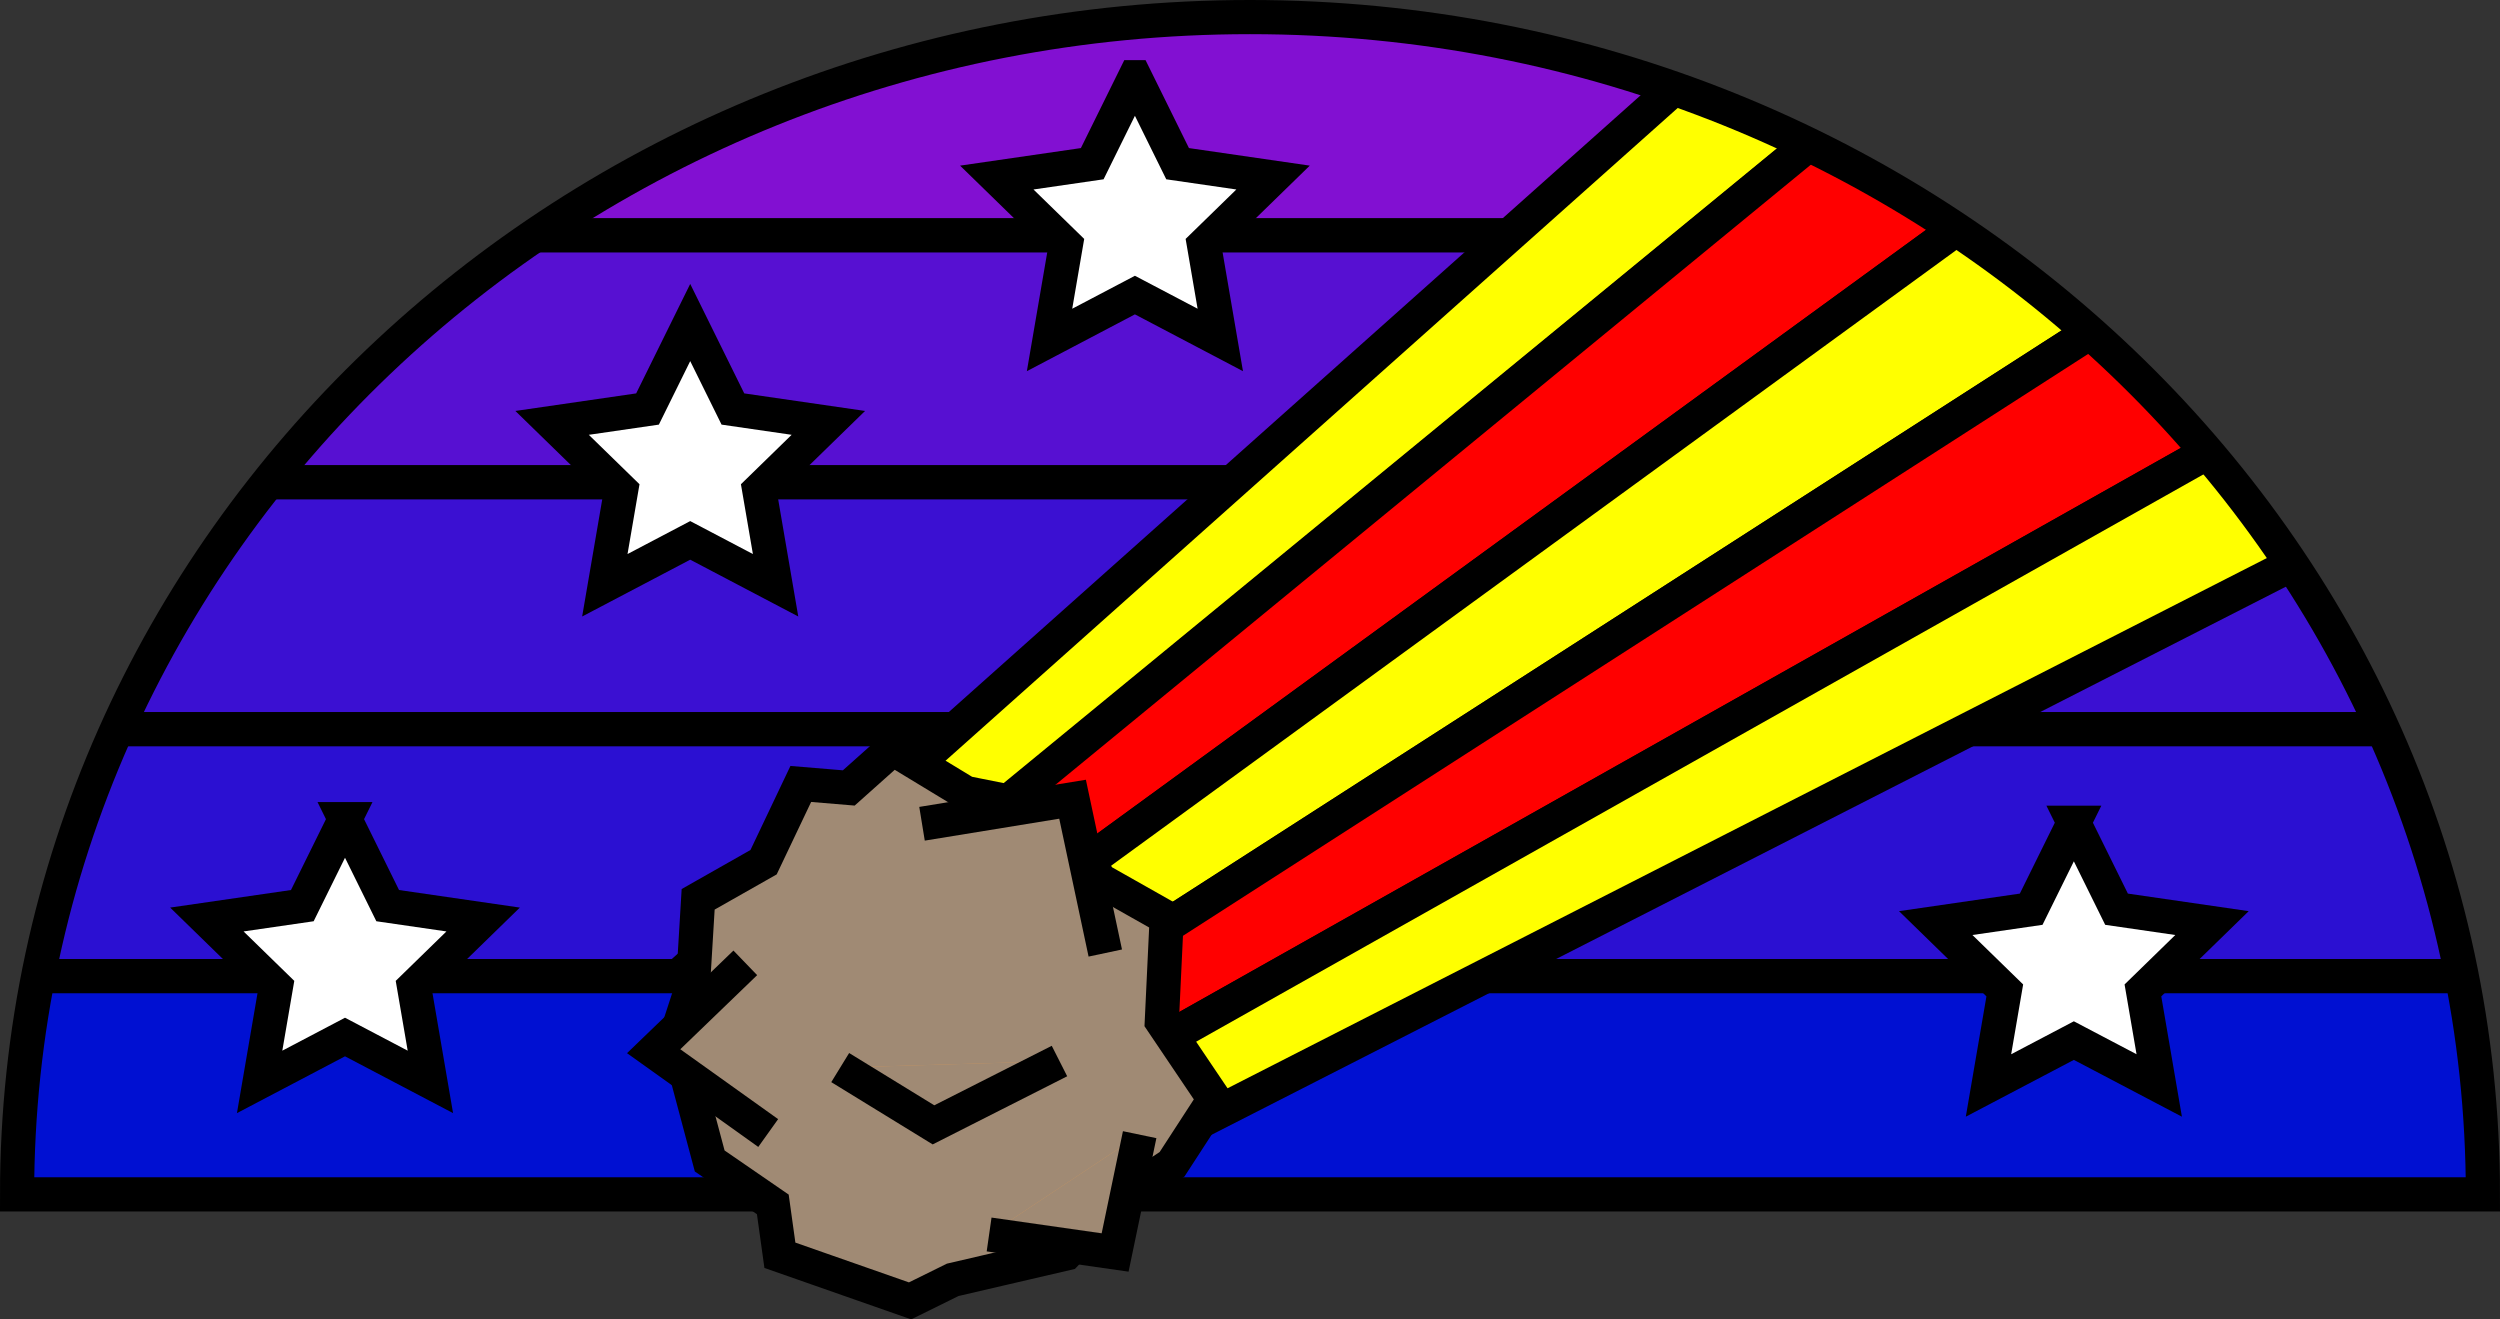 <?xml version="1.0" encoding="UTF-8" standalone="no"?>
<svg
   xmlns:dc="http://purl.org/dc/elements/1.1/"
   xmlns:cc="http://creativecommons.org/ns#"
   xmlns:rdf="http://www.w3.org/1999/02/22-rdf-syntax-ns#"
   xmlns:svg="http://www.w3.org/2000/svg"
   xmlns="http://www.w3.org/2000/svg"
   xmlns:sodipodi="http://sodipodi.sourceforge.net/DTD/sodipodi-0.dtd"
   xmlns:inkscape="http://www.inkscape.org/namespaces/inkscape"
   viewBox="0 0 1097.602 579.263"
   height="579.263"
   width="1097.602"
   xml:space="preserve"
   version="1.1"
   id="svg2"
   inkscape:version="0.91 r13725"
   sodipodi:docname="cometisolated.svg"><rect x="0" y="0" width="1097.602" height="579.263" fill="#333333" stroke="none"/><sodipodi:namedview
     pagecolor="#ffffff"
     bordercolor="#666666"
     borderopacity="1"
     objecttolerance="10"
     gridtolerance="10"
     guidetolerance="10"
     inkscape:pageopacity="0"
     inkscape:pageshadow="2"
     inkscape:window-width="1916"
     inkscape:window-height="1035"
     id="namedview5837"
     showgrid="false"
     fit-margin-top="0"
     fit-margin-left="0"
     fit-margin-right="0"
     fit-margin-bottom="0"
     inkscape:zoom="0.43861629"
     inkscape:cx="452.6624"
     inkscape:cy="126.40538"
     inkscape:window-x="10"
     inkscape:window-y="11"
     inkscape:window-maximized="0"
     inkscape:current-layer="g14" /><defs
     id="defs6"><clipPath
       id="clipPath16"
       clipPathUnits="userSpaceOnUse"><path
         id="path18"
         d="m 0,841.89 595.276,0 L 595.276,0 0,0 0,841.89 Z"
         inkscape:connector-curvature="0" /></clipPath><clipPath
       id="clipPath24"
       clipPathUnits="userSpaceOnUse"><path
         id="path26"
         d="m 513.763,517.478 c 0,114.184 -96.941,206.748 -216.522,206.748 -119.58,0 -216.519,-92.564 -216.519,-206.748 l 433.041,0 z"
         inkscape:connector-curvature="0" /></clipPath><clipPath
       id="clipPath110"
       clipPathUnits="userSpaceOnUse"><path
         id="path112"
         d="m 0,841.89 595.276,0 L 595.276,0 0,0 0,841.89 Z"
         inkscape:connector-curvature="0" /></clipPath></defs><g
     transform="matrix(1.25,0,0,-1.25,177.248,1023.848)"
     id="g10"><g
       transform="matrix(2,0,0,2,-297.243,-635.373)"
       id="g12"><g
         clip-path="url(#clipPath16)"
         id="g14"><g
           id="g6379"><g
             id="g20"><g
               id="g22"
               clip-path="url(#clipPath24)"><path
                 inkscape:connector-curvature="0"
                 d="m 524.476,685.885 -451.527,0 0,43.363 451.527,0 0,-43.363 z"
                 style="fill:#8210d2;fill-opacity:1;fill-rule:nonzero;stroke:none"
                 id="path28" /><path
                 inkscape:connector-curvature="0"
                 d="m 524.476,685.885 -451.528,0 0,43.364 451.528,0 0,-43.364 z"
                 style="fill:none;stroke:#000000;stroke-width:6;stroke-linecap:butt;stroke-linejoin:miter;stroke-miterlimit:4;stroke-dasharray:none;stroke-opacity:1"
                 id="path30" /><path
                 inkscape:connector-curvature="0"
                 d="m 524.475,642.522 -451.526,0 0,43.363 451.526,0 0,-43.363 z"
                 style="fill:#5710d2;fill-opacity:1;fill-rule:nonzero;stroke:none"
                 id="path32" /><path
                 inkscape:connector-curvature="0"
                 d="m 524.475,642.522 -451.527,0 0,43.363 451.527,0 0,-43.363 z"
                 style="fill:none;stroke:#000000;stroke-width:6;stroke-linecap:butt;stroke-linejoin:miter;stroke-miterlimit:4;stroke-dasharray:none;stroke-opacity:1"
                 id="path34" /><path
                 inkscape:connector-curvature="0"
                 d="m 524.478,599.159 -451.529,0 0,43.363 451.529,0 0,-43.363 z"
                 style="fill:#3b10d2;fill-opacity:1;fill-rule:nonzero;stroke:none"
                 id="path36" /><path
                 inkscape:connector-curvature="0"
                 d="m 524.478,599.159 -451.53,0 0,43.363 451.53,0 0,-43.363 z"
                 style="fill:none;stroke:#000000;stroke-width:6;stroke-linecap:butt;stroke-linejoin:miter;stroke-miterlimit:4;stroke-dasharray:none;stroke-opacity:1"
                 id="path38" /><path
                 inkscape:connector-curvature="0"
                 d="m 524.476,555.796 -451.527,0 0,43.363 451.527,0 0,-43.363 z"
                 style="fill:#2b10d2;fill-opacity:1;fill-rule:nonzero;stroke:none"
                 id="path40" /><path
                 inkscape:connector-curvature="0"
                 d="m 524.476,555.796 -451.528,0 0,43.363 451.528,0 0,-43.363 z"
                 style="fill:none;stroke:#000000;stroke-width:6;stroke-linecap:butt;stroke-linejoin:miter;stroke-miterlimit:4;stroke-dasharray:none;stroke-opacity:1"
                 id="path42" /><path
                 inkscape:connector-curvature="0"
                 d="m 524.475,512.433 -451.526,0 0,43.363 451.526,0 0,-43.363 z"
                 style="fill:#0010d2;fill-opacity:1;fill-rule:nonzero;stroke:none"
                 id="path44" /><path
                 inkscape:connector-curvature="0"
                 d="m 524.475,512.433 -451.527,0 0,43.363 451.527,0 0,-43.363 z"
                 style="fill:none;stroke:#000000;stroke-width:6;stroke-linecap:butt;stroke-linejoin:miter;stroke-miterlimit:4;stroke-dasharray:none;stroke-opacity:1"
                 id="path46" /><path
                 inkscape:connector-curvature="0"
                 d="M 500.45,826.48 199.672,558.33 208.824,548.561 520.069,804.244 500.45,826.48 Z"
                 style="fill:#ffff00;fill-opacity:1;fill-rule:nonzero;stroke:none"
                 id="path48" /><path
                 inkscape:connector-curvature="0"
                 d="M 500.45,826.48 199.672,558.33 208.824,548.561 520.069,804.244 500.45,826.48 Z"
                 style="fill:none;stroke:#000000;stroke-width:6;stroke-linecap:butt;stroke-linejoin:miter;stroke-miterlimit:4;stroke-dasharray:none;stroke-opacity:1"
                 id="path50" /><path
                 inkscape:connector-curvature="0"
                 d="M 520.069,804.244 208.716,548.667 217.207,538.37 542.708,775.463 520.069,804.244 Z"
                 style="fill:#ff0000;fill-opacity:1;fill-rule:nonzero;stroke:none"
                 id="path52" /><path
                 inkscape:connector-curvature="0"
                 d="M 520.069,804.244 208.716,548.667 217.207,538.37 542.708,775.463 520.069,804.244 Z"
                 style="fill:none;stroke:#000000;stroke-width:6;stroke-linecap:butt;stroke-linejoin:miter;stroke-miterlimit:4;stroke-dasharray:none;stroke-opacity:1"
                 id="path54" /><path
                 inkscape:connector-curvature="0"
                 d="M 542.708,775.463 217.207,538.37 l 7.799,-10.786 338.549,217.621 -20.847,30.258 z"
                 style="fill:#ffff00;fill-opacity:1;fill-rule:nonzero;stroke:none"
                 id="path56" /><path
                 inkscape:connector-curvature="0"
                 d="M 542.708,775.463 217.207,538.37 l 7.799,-10.786 338.549,217.621 -20.847,30.258 z"
                 style="fill:none;stroke:#000000;stroke-width:6;stroke-linecap:butt;stroke-linejoin:miter;stroke-miterlimit:4;stroke-dasharray:none;stroke-opacity:1"
                 id="path58" /><path
                 inkscape:connector-curvature="0"
                 d="M 563.555,745.205 225.006,527.584 232.078,516.356 582.436,713.68 563.555,745.205 Z"
                 style="fill:#ff0000;fill-opacity:1;fill-rule:nonzero;stroke:none"
                 id="path60" /><path
                 inkscape:connector-curvature="0"
                 d="M 563.555,745.205 225.006,527.584 232.078,516.356 582.436,713.68 563.555,745.205 Z"
                 style="fill:none;stroke:#000000;stroke-width:6;stroke-linecap:butt;stroke-linejoin:miter;stroke-miterlimit:4;stroke-dasharray:none;stroke-opacity:1"
                 id="path62" /><path
                 inkscape:connector-curvature="0"
                 d="M 582.436,713.68 232.078,516.356 238.396,504.729 596.275,687.311 582.436,713.68 Z"
                 style="fill:#ffff00;fill-opacity:1;fill-rule:nonzero;stroke:none"
                 id="path64" /><path
                 inkscape:connector-curvature="0"
                 d="M 582.436,713.68 232.078,516.356 238.396,504.729 596.275,687.311 582.436,713.68 Z"
                 style="fill:none;stroke:#000000;stroke-width:6;stroke-linecap:butt;stroke-linejoin:miter;stroke-miterlimit:4;stroke-dasharray:none;stroke-opacity:1"
                 id="path66" /><path
                 inkscape:connector-curvature="0"
                 d="m 138.311,583.369 7.496,-15.189 16.763,-2.436 -12.13,-11.823 2.864,-16.695 -14.993,7.882 -14.994,-7.882 2.864,16.695 -12.13,11.823 16.763,2.436 7.497,15.189 z"
                 style="fill:#ffffff;fill-opacity:1;fill-rule:nonzero;stroke:none"
                 id="path68" /><path
                 inkscape:connector-curvature="0"
                 d="m 138.311,583.369 7.496,-15.189 16.763,-2.436 -12.13,-11.823 2.864,-16.695 -14.993,7.882 -14.994,-7.882 2.864,16.695 -12.13,11.823 16.763,2.436 7.497,15.189 z"
                 style="fill:none;stroke:#000000;stroke-width:6;stroke-linecap:butt;stroke-linejoin:miter;stroke-miterlimit:4;stroke-dasharray:none;stroke-opacity:1"
                 id="path70" /><path
                 inkscape:connector-curvature="0"
                 d="m 198.935,670.586 7.497,-15.189 16.762,-2.436 -12.13,-11.823 2.864,-16.695 -14.993,7.882 -14.993,-7.882 2.864,16.695 -12.13,11.823 16.762,2.436 7.497,15.189 z"
                 style="fill:#ffffff;fill-opacity:1;fill-rule:nonzero;stroke:none"
                 id="path72" /><path
                 inkscape:connector-curvature="0"
                 d="m 198.935,670.586 7.497,-15.189 16.762,-2.436 -12.13,-11.823 2.864,-16.695 -14.993,7.882 -14.993,-7.882 2.864,16.695 -12.13,11.823 16.762,2.436 7.497,15.189 z"
                 style="fill:none;stroke:#000000;stroke-width:6;stroke-linecap:butt;stroke-linejoin:miter;stroke-miterlimit:4;stroke-dasharray:none;stroke-opacity:1"
                 id="path74" /><path
                 inkscape:connector-curvature="0"
                 d="m 277.033,713.669 7.496,-15.19 16.764,-2.435 -12.131,-11.823 2.864,-16.696 -14.993,7.883 -14.993,-7.883 2.864,16.696 -12.13,11.823 16.763,2.435 7.496,15.19 z"
                 style="fill:#ffffff;fill-opacity:1;fill-rule:nonzero;stroke:none"
                 id="path76" /><path
                 inkscape:connector-curvature="0"
                 d="m 277.033,713.669 7.496,-15.19 16.764,-2.435 -12.131,-11.823 2.864,-16.696 -14.993,7.883 -14.993,-7.883 2.864,16.696 -12.13,11.823 16.763,2.435 7.496,15.19 z"
                 style="fill:none;stroke:#000000;stroke-width:6;stroke-linecap:butt;stroke-linejoin:miter;stroke-miterlimit:4;stroke-dasharray:none;stroke-opacity:1"
                 id="path78" /><path
                 inkscape:connector-curvature="0"
                 d="m 441.926,582.742 7.496,-15.189 16.763,-2.436 -12.13,-11.823 2.863,-16.695 -14.992,7.882 -14.994,-7.882 2.864,16.695 -12.13,11.823 16.763,2.436 7.497,15.189 z"
                 style="fill:#ffffff;fill-opacity:1;fill-rule:nonzero;stroke:none"
                 id="path80" /><path
                 inkscape:connector-curvature="0"
                 d="m 441.926,582.742 7.496,-15.189 16.763,-2.436 -12.13,-11.823 2.863,-16.695 -14.992,7.882 -14.994,-7.882 2.864,16.695 -12.13,11.823 16.763,2.436 7.497,15.189 z"
                 style="fill:none;stroke:#000000;stroke-width:6;stroke-linecap:butt;stroke-linejoin:miter;stroke-miterlimit:4;stroke-dasharray:none;stroke-opacity:1"
                 id="path82" /></g></g><path
             inkscape:connector-curvature="0"
             d="m 513.763,517.478 c 0,114.183 -96.941,206.748 -216.522,206.748 -119.58,0 -216.519,-92.565 -216.519,-206.748 l 433.041,0 z"
             style="fill:none;stroke:#000000;stroke-width:6;stroke-linecap:butt;stroke-linejoin:miter;stroke-miterlimit:4;stroke-dasharray:none;stroke-opacity:1"
             id="path84" /><path
             inkscape:connector-curvature="0"
             d="m 234.51,595.749 -7.729,-6.9 -8.427,0.703 -6.535,-13.743 -11.489,-6.518 -0.901,-14.908 -2.939,-9.034 5.867,-22.01 11.084,-7.626 1.244,-8.933 22.859,-8.011 7.491,3.697 19.906,4.631 8.585,9.053 10.025,6.602 7.424,11.434 -9.219,13.675 0.86,18.183 -11.651,6.586 -8.671,12.345 -14.959,2.992 -12.825,7.782 z"
             style="fill:#a08a74;fill-opacity:1;fill-rule:nonzero;stroke:none"
             id="path86" /><path
             inkscape:connector-curvature="0"
             d="m 234.51,595.749 -7.729,-6.9 -8.427,0.703 -6.535,-13.743 -11.489,-6.518 -0.901,-14.908 -2.939,-9.034 5.867,-22.01 11.084,-7.626 1.244,-8.933 22.859,-8.011 7.491,3.697 19.906,4.631 8.585,9.053 10.025,6.602 7.424,11.434 -9.219,13.675 0.86,18.183 -11.651,6.586 -8.671,12.345 -14.959,2.992 -12.825,7.782 z"
             style="fill:none;stroke:#000000;stroke-width:6;stroke-linecap:butt;stroke-linejoin:miter;stroke-miterlimit:4;stroke-dasharray:none;stroke-opacity:1"
             id="path88" /><path
             inkscape:connector-curvature="0"
             d="m 251.426,510.431 22.129,-3.162 4.311,20.69"
             style="fill:#d59758;fill-opacity:1;fill-rule:nonzero;stroke:none"
             id="path90" /><path
             inkscape:connector-curvature="0"
             d="m 251.426,510.431 22.129,-3.162 4.311,20.69"
             style="fill:#a08a74;fill-opacity:1;stroke:#000000;stroke-width:6;stroke-linecap:butt;stroke-linejoin:miter;stroke-miterlimit:4;stroke-dasharray:none;stroke-opacity:1"
             id="path92" /><path
             inkscape:connector-curvature="0"
             d="m 208.608,558.133 -16.092,-15.518 20.115,-14.368"
             style="fill:#a08a74;fill-opacity:1;fill-rule:nonzero;stroke:none"
             id="path94" /><path
             inkscape:connector-curvature="0"
             d="m 208.608,558.133 -16.092,-15.518 20.115,-14.368"
             style="fill:none;stroke:#000000;stroke-width:6;stroke-linecap:butt;stroke-linejoin:miter;stroke-miterlimit:4;stroke-dasharray:none;stroke-opacity:1"
             id="path96" /><path
             inkscape:connector-curvature="0"
             d="m 239.644,582.56 26.438,4.31 5.747,-27.013"
             style="fill:#a08a74;fill-opacity:1;fill-rule:nonzero;stroke:none"
             id="path98" /><path
             inkscape:connector-curvature="0"
             d="m 239.644,582.56 26.438,4.31 5.747,-27.013"
             style="fill:none;stroke:#000000;stroke-width:6;stroke-linecap:butt;stroke-linejoin:miter;stroke-miterlimit:4;stroke-dasharray:none;stroke-opacity:1"
             id="path100" /><path
             inkscape:connector-curvature="0"
             d="m 225.276,539.741 16.38,-10.058 22.127,11.208"
             style="fill:#d59758;fill-opacity:1;fill-rule:nonzero;stroke:none"
             id="path102" /><path
             inkscape:connector-curvature="0"
             d="m 225.276,539.741 16.38,-10.058 22.127,11.208"
             style="fill:#a08a74;fill-opacity:1;stroke:#000000;stroke-width:6;stroke-linecap:butt;stroke-linejoin:miter;stroke-miterlimit:4;stroke-dasharray:none;stroke-opacity:1"
             id="path104" /></g></g></g></g></svg>